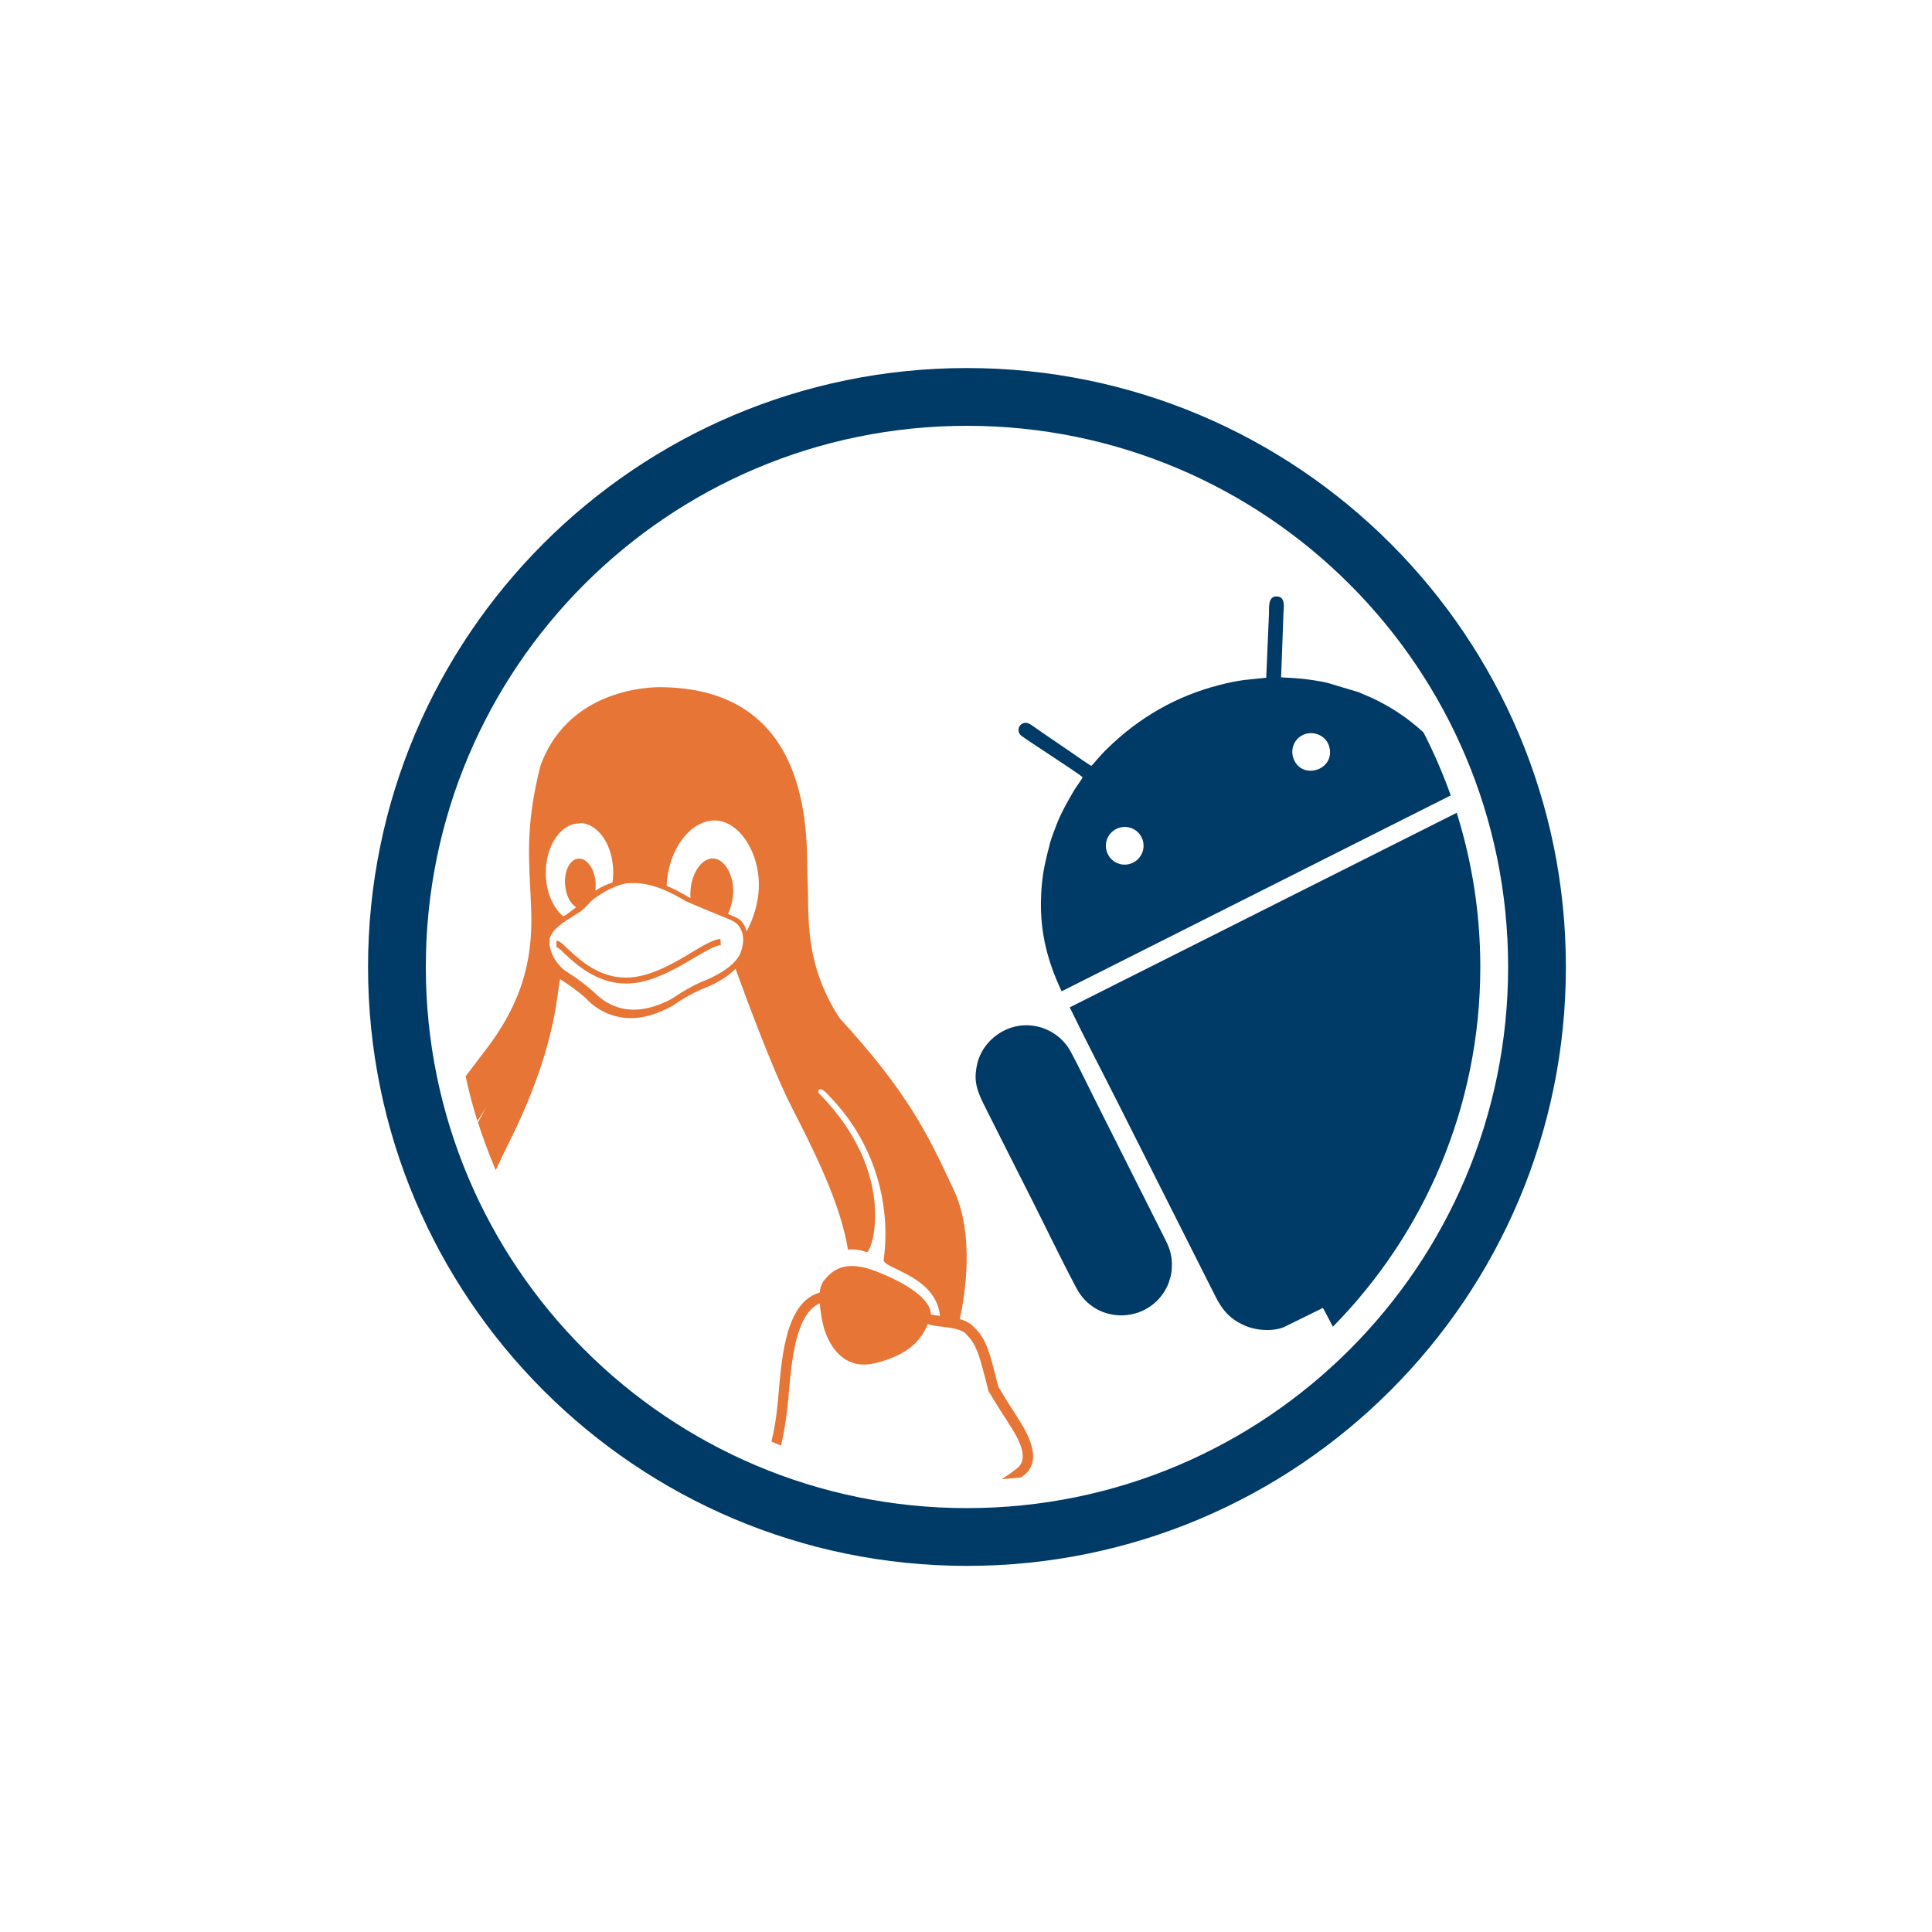 <?xml version="1.0" encoding="UTF-8"?> <svg xmlns="http://www.w3.org/2000/svg" xmlns:xlink="http://www.w3.org/1999/xlink" version="1.1" id="圖層_1" x="0px" y="0px" viewBox="0 0 1000 1000" style="enable-background:new 0 0 1000 1000;" xml:space="preserve"> <style type="text/css"> .st0{display:none;} .st1{display:inline;} .st2{fill:none;stroke:#F56323;stroke-width:8;stroke-miterlimit:10;} .st3{fill:none;stroke:#103770;stroke-width:8;stroke-miterlimit:10;} .st4{fill:#103770;} .st5{fill:none;stroke:#103770;stroke-width:4.985;stroke-miterlimit:10;} .st6{fill:none;stroke:#103770;stroke-width:4.985;stroke-miterlimit:10;} .st7{fill:#FFFFFF;} .st8{fill:#FFFFFF;stroke:#FFFFFF;stroke-width:7;stroke-miterlimit:10;} .st9{fill-rule:evenodd;clip-rule:evenodd;fill:#003A67;} .st10{fill-rule:evenodd;clip-rule:evenodd;fill:#E77536;} </style> <g id="圖層_1_00000004542618039596220060000007170882675049310640_" class="st0"> <g class="st1"> <path class="st2" d="M426.4,327.1l178.7,29.5c16.3,2.9,29.4,18.4,29.4,34.7v237.5"></path> <path class="st3" d="M483.9,290.6l172.6,30c16.3,2.9,29.4,18.4,29.4,34.6v260.6c0,8.2-3.3,14.9-8.7,19.3l-103,71.7"></path> <path class="st3" d="M396.3,294.8L281,347"></path> <path class="st3" d="M709.9,522.2c60.7-36.2,71.7-80,71.7-80c9.8-35.1,8.7-75.6-8.6-111.8c-23.9-50-58.3-78.9-119.3-83.3 c-30.8-2.2-77.7,18.8-77.7,18.8l-45.5,24.6"></path> <line class="st3" x1="581.8" y1="598.9" x2="581.8" y2="598.9"></line> <path class="st3" d="M306.6,657.2l-8.6-1.9c-32.3-7.3-28.7-54-28.7-54l-7.1-187.4v-42.8c0-16.3,13.1-27.1,29.4-24.2l260.7,46.2 c16.3,2.9,29.4,18.4,29.4,34.6v260.6c0,16.3-13.1,27.1-29.4,24.2l-175.1-37.8"></path> <path class="st4" d="M369.3,574l-1.3-33.2V521c0-7.5,6.1-12.5,13.6-11.2l51.1,9.4c7.5,1.3,13.6,8.5,13.6,16l2.4,117.8 c0,7.5-6.1,12.5-13.6,11.2l-31.8-7.4l-13.3-3l36-21.3c0,0,9.2-17.6-2.9-38.2s-29.8-15.8-29.8-15.8l-23.8,12.1L369.3,574z"></path> <ellipse transform="matrix(0.953 -0.304 0.304 0.953 -179.655 134.434)" class="st5" cx="341.2" cy="643.2" rx="25.9" ry="34.3"></ellipse> <path class="st6" d="M345.5,669.6c-9,0-18.3-8.7-22.2-20.7c-4.5-14-0.1-28.5,9.6-31.5c1.3-0.4,2.6-0.6,3.9-0.6 c9,0,18.4,8.7,22.2,20.8c4.5,14,0.1,28.5-9.6,31.5C348.2,669.4,346.8,669.6,345.5,669.6z"></path> <path class="st4" d="M340.2,617.1c-2.2,6.8-2.1,14.1,0.2,20.9c3.4,10.5,11,18.5,18.8,20.3c2.2-6.8,2.1-14.1-0.2-20.9 C355.7,627,348.1,619,340.2,617.1z"></path> <line class="st6" x1="328.1" y1="611.5" x2="435.1" y2="557.4"></line> <line class="st6" x1="354.4" y1="674.8" x2="440.2" y2="624.1"></line> <path class="st4" d="M697.4,632.8c12.7,4.6,25.3,10.2,36.7,18.5c5.9,4.1,11,9.3,15,15.3c2.1,3.2,3.7,6.8,4.6,10.5 c0.2,1,0.4,1.9,0.6,2.9l0.2,3c0.1,2,0,4-0.3,6c-0.7,3.9-2,7.7-4,11.1c-1.9,3.3-4.1,6.4-6.7,9.1c-4.9,5.3-10.5,9.9-16.6,13.8 c-5.9,3.8-12.1,7.2-18.5,10.1c-6.3,3-12.8,5.5-19.2,8c-12.9,4.7-26.1,8.5-39.5,11.5c-13.3,3.1-26.7,5.5-40.2,7.5 c-26.9,3.7-54,5.9-81.2,6.3c-27.2,0.4-54.3-0.7-81.4-3.3c-13.6-1.4-27.1-3.2-40.4-5.3c-6.7-1.1-13.3-2.3-20-3.6s-13.4-2.9-20-4.5 c-26.5-6.6-52.8-15.1-77-28.8c-6.1-3.5-11.9-7.5-17.3-12c-5.6-4.5-10.4-10-14.2-16.1c-4-6.3-5.6-13.9-4.4-21.4 c1.5-7,5.2-13.4,10.5-18.2c-4.4,5.3-7.9,11.7-8.5,18.6c-0.6,6.7,1.4,13.5,5.4,18.9s8.8,10.1,14.2,13.9c5.4,3.9,11.2,7.3,17.2,10.2 c12,5.9,24.5,10.7,37.4,14.5c12.8,3.8,25.7,7.1,38.9,9.8c26.2,5.2,52.8,8.9,79.4,10.9c26.7,2.2,53.4,3,80.1,2.5 c26.7-0.3,53.4-2.1,79.9-5.4c26.5-3.1,52.6-8.5,78.2-16.2c12.7-3.9,24.9-9.1,36.5-15.5c5.7-3.2,10.9-7.1,15.7-11.6 c4.6-4.2,8-9.7,9.6-15.8c1.3-6.3,0.1-12.8-3.2-18.2c-3.4-5.8-7.7-10.9-12.9-15.2c-5.1-4.4-10.7-8.4-16.5-11.8 C709.5,639,703.5,635.9,697.4,632.8z"></path> <path class="st4" d="M725.1,589.4c10.4,2.9,20.7,6.2,30.9,9.8c10.2,3.8,20.3,8.1,30,13c9.9,5,19.2,10.9,27.9,17.8 c8.7,7,16.8,15.4,22.3,26c2.8,5.4,4.5,11.4,5.1,17.4c0.5,6.2-0.1,12.4-2,18.3c-1.8,5.7-4.6,11.2-8,16.1 c-3.3,4.8-7.1,9.2-11.3,13.3c-8.2,7.8-17.3,14.5-27.1,20.2c-9.5,5.6-19.4,10.7-29.5,15.1c-10,4.4-20.3,8.3-30.7,11.8 s-20.8,6.6-31.3,9.4c-21.1,5.5-42.4,10-63.8,13.5c-42.8,6.7-86,10.3-129.3,10.8c-43.3,0.6-86.6-1.9-129.6-7.2 c-21.5-2.8-42.9-6.5-64.1-11.1c-10.6-2.4-21.2-5-31.7-7.9s-20.9-6.3-31.2-9.9s-20.4-7.8-30.4-12.4c-10.1-4.6-19.8-9.9-29.1-15.9 c-9.6-6.1-18.3-13.4-26.1-21.8c-4-4.3-7.4-9.1-10.2-14.3c-1.4-2.6-2.7-5.4-3.7-8.2c-1-2.9-1.7-5.9-2.2-8.9 c-0.9-6.1-0.5-12.2,1.1-18.2c0.8-2.9,1.8-5.7,3.1-8.4c1.2-2.7,2.7-5.2,4.3-7.7c6.5-9.3,14.6-17.3,24-23.7 c18.1-12.8,38.3-21.5,58.7-28.5c-10,4.2-19.8,8.9-29.3,14.1c-9.6,5.1-18.7,11-27.3,17.7c-8.3,6.7-16.3,14.4-21.8,23.5 c-1.4,2.2-2.6,4.6-3.6,7c-1.1,2.4-1.9,4.9-2.4,7.5c-1.2,5.1-1.3,10.4-0.3,15.5c0.5,2.5,1.2,5,2.1,7.4c1,2.4,2.1,4.8,3.4,7 c2.7,4.5,5.9,8.7,9.6,12.4c7.5,7.5,15.9,14.1,25,19.5c18.2,11,38.1,19.2,58.4,25.8c40.6,13.1,82.8,21.3,125.2,26.2 c42.4,5,85.2,7.2,127.9,6.5c42.7-0.3,85.4-3.7,127.7-9.9c21.1-3.2,42.1-7.2,62.8-12.3c20.7-5,41.1-11.5,60.9-19.4 c9.9-4,19.5-8.6,28.8-13.8c9.3-5.1,17.9-11.2,25.9-18.2c3.9-3.5,7.5-7.4,10.6-11.6c3.2-4.1,5.7-8.7,7.4-13.6 c1.7-4.8,2.4-9.9,2.2-15c-0.4-5.2-1.6-10.3-3.8-15c-4.4-9.5-11.7-17.8-19.7-24.9c-8.2-7-17.1-13.2-26.5-18.5s-19.1-10.1-29-14.4 C745.5,596.8,735.4,592.9,725.1,589.4z"></path> <path class="st7" d="M450.8,325.1c12.5,17,25.2,34.5,28.9,55.5c8.7,50-60.1,86.8-95.3,48.9c-10.6-11.6-16.5-26.8-16.5-42.5 c0.1-11.8,4.1-22.7,9.8-32.9l0.1-0.2c0.8-2,46.3-65.4,46.3-65.4c1.8,0,5.1,6.3,6,7.5c3.6,5,7.2,10.1,10.7,15.2 C444,315.8,447.4,320.5,450.8,325.1z"></path> <path class="st7" d="M477.5,332.9c5.5,7.5,11.2,15.3,12.8,24.6c3.8,22.2-26.6,38.5-42.2,21.6c-4.7-5.1-7.3-11.8-7.4-18.8 c0.2-5.2,1.7-10.2,4.3-14.6v-0.1c0.4-0.9,20.5-29,20.5-29c0.8,0,2.3,2.8,2.7,3.3c1.6,2.2,3.2,4.5,4.8,6.8S476,330.9,477.5,332.9z"></path> <path class="st8" d="M425,283c0.9,0.9,1.8,1.8,2.6,2.9c8.4,12.4,16.8,24.9,25.2,37.4c0.3,0.4,0.6,0.9,1,1.4 c2.6-3.8,5-7.4,7.5-11.1c0.3-0.5,0.7-1,1-1.5c0.8-1.7,2.8-2.4,4.4-1.6c0.7,0.3,1.2,0.9,1.6,1.6c2.5,3.7,5,7.4,7.5,11.1l13.6,20.2 c7.9,11.5,6.4,27-3.5,36.8c-1,0.9-1.4,2.2-1.2,3.5c1.7,14.9-2.4,30-11.5,42c-11,14.8-25.7,23.3-44.1,24.9 c-30.8,2.9-58.8-17.8-65.1-48.1c-3.7-16.2-0.4-33.3,9.1-46.9c15.7-23.4,31.4-46.7,47.2-69.9c0.8-1,1.7-1.9,2.6-2.7L425,283 L425,283z M424,292.3l-1.1,1.6c-14.4,21.3-28.6,42.7-43.1,64c-8.6,12-12,27-9.4,41.5c4.7,28.1,32.1,48.6,60.5,44.5 c22.6-3.3,37.7-16.1,45.2-37.7c2.2-6.5,3.1-13.4,2.5-20.2l-2,0.7c-14.9,6.1-31.9-1-38-15.9c-3.7-9-2.7-19.3,2.8-27.3 c2.6-3.9,5.3-7.8,7.9-11.7c0.7-0.8,0.7-1.9,0-2.6c-8-11.9-16-23.7-24-35.6C424.6,293.2,424.3,292.7,424,292.3L424,292.3z M465.3,319.6c-0.2,0.2-0.3,0.4-0.5,0.6c-6.2,9.2-12.5,18.4-18.6,27.7c-2.8,4.3-4,9.4-3.3,14.4c1.4,12.4,12.6,21.3,25,19.9 s21.3-12.6,19.9-25c-0.4-3.6-1.7-7-3.7-10.1c-5.9-8.7-11.8-17.5-17.7-26.2c-0.3-0.5-0.6-1-1-1.4L465.3,319.6z"></path> <path class="st8" d="M376.5,390.6c0-9.3,2.9-18.3,8.2-25.9c1.5-2.2,3.4-2.8,5.1-1.6s1.8,3.1,0.3,5.3c-11.5,16.2-8.7,38.5,6.4,51.4 c3.9,3.3,8.3,5.8,13.2,7.4c1.7,0.4,2.8,1.8,2.8,3.5c-0.2,1.8-1.9,3.2-3.7,3c-0.4,0-0.7-0.2-1.1-0.3 C389.2,427.4,376.6,410.1,376.5,390.6L376.5,390.6z"></path> <path class="st8" d="M419.3,436.5c-1.8,0-3.3-1.4-3.3-3.2c0-1.8,1.4-3.3,3.2-3.3s3.3,1.4,3.3,3.2l0,0l0,0 C422.6,435,421.1,436.4,419.3,436.5L419.3,436.5z"></path> <path class="st8" d="M446.8,359.1c0.6-2.4,1.1-4.8,1.8-7c0.5-1.7,2.2-2.6,3.9-2.1l0,0l0.3,0.1c1.7,0.7,2.5,2.6,1.9,4.2v0.1 c-2,6.2-0.9,9.8,4.1,14.1c1.5,1,1.9,3.1,0.8,4.6c-1,1.5-3.1,1.9-4.6,0.8l0,0l-0.2-0.1C450,370.3,447.1,364.9,446.8,359.1z"></path> <path class="st8" d="M468.6,374.1c0.1,1.8-1.2,3.4-3,3.5s-3.4-1.2-3.5-3c0-0.1,0-0.2,0-0.3c0-0.1,0-0.3,0-0.4l0,0 c-0.1-1.8,1.2-3.4,3-3.5s3.4,1.2,3.5,3c0,0.1,0,0.2,0,0.3C468.7,373.9,468.7,374,468.6,374.1z"></path> <path class="st4" d="M425,283c0.9,0.9,1.8,1.8,2.6,2.9c8.4,12.4,16.8,24.9,25.2,37.4c0.3,0.4,0.6,0.9,1,1.4 c2.6-3.8,5-7.4,7.5-11.1c0.3-0.5,0.7-1,1-1.5c0.8-1.7,2.8-2.4,4.4-1.6c0.7,0.3,1.2,0.9,1.6,1.6c2.5,3.7,5,7.4,7.5,11.1l13.6,20.2 c7.9,11.5,6.4,27-3.5,36.8c-1,0.9-1.4,2.2-1.2,3.5c1.7,14.9-2.4,30-11.5,42c-11,14.8-25.7,23.3-44.1,24.9 c-30.8,2.9-58.8-17.8-65.1-48.1c-3.7-16.2-0.4-33.3,9.1-46.9c15.7-23.4,31.4-46.7,47.2-69.9c0.8-1,1.7-1.9,2.6-2.7L425,283 L425,283z M424,292.3l-1.1,1.6c-14.4,21.3-28.6,42.7-43.1,64c-8.6,12-12,27-9.4,41.5c4.7,28.1,32.1,48.6,60.5,44.5 c22.6-3.3,37.7-16.1,45.2-37.7c2.2-6.5,3.1-13.4,2.5-20.2l-2,0.7c-14.9,6.1-31.9-1-38-15.9c-3.7-9-2.7-19.3,2.8-27.3 c2.6-3.9,5.3-7.8,7.9-11.7c0.7-0.8,0.7-1.9,0-2.6c-8-11.9-16-23.7-24-35.6C424.6,293.2,424.3,292.7,424,292.3L424,292.3z M465.3,319.6c-0.2,0.2-0.3,0.4-0.5,0.6c-6.2,9.2-12.5,18.4-18.6,27.7c-2.8,4.3-4,9.4-3.3,14.4c1.4,12.4,12.6,21.3,25,19.9 s21.3-12.6,19.9-25c-0.4-3.6-1.7-7-3.7-10.1c-5.9-8.7-11.8-17.5-17.7-26.2c-0.3-0.5-0.6-1-1-1.4L465.3,319.6z"></path> <path class="st4" d="M376.5,390.6c0-9.3,2.9-18.3,8.2-25.9c1.5-2.2,3.4-2.8,5.1-1.6s1.8,3.1,0.3,5.3c-11.5,16.2-8.7,38.5,6.4,51.4 c3.9,3.3,8.3,5.8,13.2,7.4c1.7,0.4,2.8,1.8,2.8,3.5c-0.2,1.8-1.9,3.2-3.7,3c-0.4,0-0.7-0.2-1.1-0.3 C389.2,427.4,376.6,410.1,376.5,390.6L376.5,390.6z"></path> <path class="st4" d="M419.3,436.5c-1.8,0-3.3-1.4-3.3-3.2c0-1.8,1.4-3.3,3.2-3.3s3.3,1.4,3.3,3.2l0,0l0,0 C422.6,435,421.1,436.4,419.3,436.5L419.3,436.5z"></path> <path class="st4" d="M446.8,359.1c0.6-2.4,1.1-4.8,1.8-7c0.5-1.7,2.2-2.6,3.9-2.1l0,0l0.3,0.1c1.7,0.7,2.5,2.6,1.9,4.2v0.1 c-2,6.2-0.9,9.8,4.1,14.1c1.5,1,1.9,3.1,0.8,4.6c-1,1.5-3.1,1.9-4.6,0.8l0,0l-0.2-0.1C450,370.3,447.1,364.9,446.8,359.1z"></path> <path class="st4" d="M468.6,374.1c0.1,1.8-1.2,3.4-3,3.5s-3.4-1.2-3.5-3c0-0.1,0-0.2,0-0.3c0-0.1,0-0.3,0-0.4l0,0 c-0.1-1.8,1.2-3.4,3-3.5s3.4,1.2,3.5,3c0,0.1,0,0.2,0,0.3C468.7,373.9,468.7,374,468.6,374.1z"></path> <path class="st7" d="M374.5,489c7.2,4.7,14.5,9.5,18.9,17c10.5,17.8-10.4,41.5-29.2,32.2c-5.7-2.9-10-7.8-12.3-13.8 c-1.5-4.5-1.8-9.2-1-13.9v-0.1c0-0.9,8.2-31.5,8.2-31.5c0.6-0.2,2.8,1.7,3.3,2c2.1,1.3,4.2,2.8,6.3,4.2S372.4,487.7,374.5,489z"></path> <path class="st4" d="M358.8,515.8c0-4,1.2-7.9,3.5-11.2c0.7-0.9,1.5-1.2,2.2-0.7s0.8,1.3,0.1,2.3c-5,7-3.8,16.7,2.8,22.3 c1.7,1.4,3.6,2.5,5.7,3.2c0.7,0.1,1.2,0.8,1.2,1.5c-0.1,0.8-0.8,1.4-1.6,1.3l0,0c-0.2,0-0.3-0.1-0.5-0.1 C364.3,531.8,358.8,524.3,358.8,515.8L358.8,515.8z"></path> <path class="st4" d="M377.4,535.6c-0.7,0-1.3-0.6-1.3-1.3l0,0v-0.1c0-0.8,0.7-1.3,1.4-1.3l0,0c0.8-0.1,1.5,0.5,1.5,1.3 c0.1,0.8-0.5,1.5-1.3,1.5C377.7,535.6,377.6,535.6,377.4,535.6L377.4,535.6L377.4,535.6z"></path> </g> </g> <g> <path class="st9" d="M500.5,190.5c171.2,0,310,138.8,310,310c0,171.2-138.8,310-310,310c-171.2,0-310-138.8-310-310 C190.5,329.3,329.3,190.5,500.5,190.5L500.5,190.5z M500.5,220.4c-154.7,0-280.1,125.4-280.1,280.1 c0,154.7,125.4,280.1,280.1,280.1c154.7,0,280.1-125.4,280.1-280.1C780.6,345.8,655.2,220.4,500.5,220.4z"></path> <path class="st10" d="M526.3,733.2v-0.1c-3.5-5.3-8.4-13.4-9.5-15.2c-0.6-2.3-1.2-4.4-1.7-6.6c-2.5-9.8-4.7-18.4-10.4-23.8 c-2.1-2.4-4.9-4-7.9-4.7c2.6-11.9,7.8-43.3-3-66.6C480.2,587,470.3,566,434.6,527c-19.1-29.1-15.7-55-16.6-72.1 c-0.9-17.1,5.5-97.6-74.5-99.2c0,0-47.8-2.6-63.7,40.4c-8.5,33.2-5.7,51-4.9,73.6c0.9,22.6-2.3,46.1-23.5,73.7 c-3.1,4.1-6.6,8.7-10.4,13.7c1.7,7.8,3.7,15.6,6.1,23.1c1.4-2.2,2.9-4.5,4.5-6.9c0,0-1.7,2.9-4.2,7.7c2.7,8.4,5.8,16.7,9.2,24.7 c1.9-4.2,4-8.6,6.3-13.2c24.6-48.9,25-76,27-85.7c4.5,2.8,8.9,6,12.9,9.5l0.7,0.7c5.9,6.3,14.2,9.9,22.8,10c6,0,13.1-1.6,21.6-6.3 l0.2-0.1c4.7-3.3,9.7-6.2,14.9-8.5c1-0.4,11.4-4,17.7-10.7c4.4,12.1,18.8,51.4,28.4,70.3c11.4,22.4,25.8,50.3,29.8,75.1 c0.7-0.1,1.5-0.1,2.2-0.1c2.6,0,5.1,0.5,7.5,1.4c2.4,1,16.8-39.9-24.5-82c0,0-1.3-1.2,0-2.2c1.3-1,4.2,2.4,5.7,4 c18.3,19,28.5,44.3,28.5,70.7c0,4.5-0.3,9-0.9,13.5c-0.6,4.5,27.2,8.2,29.1,29l0,0c-1.6-0.1-3.2-0.4-4.7-0.8 c0-7.8-12.3-16-27.9-22.1c-17.1-6.8-23.6-0.3-27.8,5.1c-1.1,1.7-1.7,3.7-1.8,5.7c-17.1,4.9-19.5,31.5-21.2,51 c-0.3,3-0.5,5.9-0.8,8.4c-0.6,6-1.6,11.9-3,17.8c1.7,0.7,3.3,1.4,5,2c1.4-6.3,2.5-12.7,3.2-19.1c0.3-2.6,0.6-5.4,0.8-8.5 c1.6-17.3,3.7-40.6,16-46c0.3,3.7,0.9,7.4,1.7,11c0.8,3.6,6.8,24.8,26.9,20c18-4.4,24.1-12.5,27.3-20.2c2.2,0.6,4.5,1,6.7,1.2 c4.8,0.6,11.4,1.3,13.5,4.3l0.2,0.2l0.1,0.2c4.7,4.4,6.6,11.9,9.1,21.5c0.6,2.2,1.2,4.6,1.8,7l0.1,0.4l0.2,0.3 c0,0.1,5.9,9.7,9.8,15.6v0.1c5.7,8.4,11.2,18.8,4.8,23.7l-0.1,0.1c-2.5,2-5.1,3.8-7.8,5.6c3.3-0.2,6.6-0.5,9.9-0.9 c0.4-0.3,0.8-0.6,1.2-0.9C541,755.6,530.3,739.3,526.3,733.2L526.3,733.2z M324,509.1c-15.5-0.1-26.3-10.4-32.2-15.9 c-1.1-1.2-2.4-2.3-3.8-3.1v-3.2c1.8,0.2,3,1.5,4.9,3.3c1.9,1.8,4.4,4.1,7.3,6.5c5.9,4.7,13.8,9.3,23.7,9.3c9.9,0,19.7-4.7,28.3-9.6 c8.6-4.9,15.6-10,20.7-10.4l0.2,3.2c-3.7,0.2-10.9,5-19.6,10C344.8,504,334.7,509.1,324,509.1L324,509.1z M371.8,424.8 c12.8,1.7,23.4,20.4,20.5,39.7c-1,6.5-3.1,12.5-5.9,17.6c-0.8-3.9-3.2-6.3-5.4-7.2c-0.8-0.4-2.2-1-3.8-1.7l-0.4-0.2 c1.2-2.5,2.1-5.4,2.5-8.5c1.4-9.8-3.5-19.3-9.5-20.1c-5.9-0.9-11.9,6.8-12.4,16.9c-0.1,1.2-0.1,2.4,0,3.6c-0.1-0.1-0.2-0.1-0.3-0.2 c-0.5-0.2-1.2-0.6-2.1-1.2c-2.1-1.2-5.6-3.2-9.9-5c0-0.2,0-0.4,0-0.6C346.1,438.2,358.9,423.1,371.8,424.8L371.8,424.8z M301.3,466.5c0.1-0.1,0.2-0.2,0.4-0.3C301.5,466.3,301.4,466.4,301.3,466.5L301.3,466.5z M302.7,465.3L302.7,465.3l0.5-0.4 L302.7,465.3L302.7,465.3z M303.9,464.3L303.9,464.3c0.2-0.2,0.3-0.3,0.5-0.4C304.2,464,304,464.1,303.9,464.3L303.9,464.3z M305.6,462.8L305.6,462.8l0.5-0.4C305.9,462.5,305.8,462.7,305.6,462.8L305.6,462.8z M299.5,468.2l0.6-0.6 c-0.1,0.2-0.3,0.4-0.5,0.6H299.5L299.5,468.2z M301.5,466.3l0.3-0.3c0,0.1,0,0.2-0.1,0.3H301.5L301.5,466.3z M284.4,486.3 c1.1-5.2,7.1-8.9,12.4-12.2c0.4-0.3,0.9-0.5,1.3-0.8c2.3-1.3,4.4-3,6.1-5c1.4-1.6,3-3,4.8-4.2c11.1-7.5,17.1-7,17.3-7l0.4,0 c11.1-0.5,21.8,5.6,26.3,8.2c0.9,0.5,1.7,0.9,2.1,1.2c2.3,1.1,13.5,5.7,20.1,8.4c1.7,0.7,3,1.2,3.8,1.7c3.7,1.5,7.8,7.1,4.4,16.3 c-3.4,9.2-19.6,15-19.8,15.1h-0.1c-5.4,2.4-10.6,5.4-15.5,8.8c-23.7,12.9-36.4,0.8-40.6-3.3c-0.3-0.2-0.5-0.4-0.8-0.7 c-4.2-3.7-8.8-7-13.5-10c-4.9-3.1-9.6-10.9-8.5-16.4L284.4,486.3L284.4,486.3z M300,426c9.6,0,17.4,11.5,17.4,25.6 c0,0.1,0,0.1,0,0.2c0,1.7-0.1,3.3-0.4,5c-3.2,1-6.3,2.5-9.1,4.4c0.1-0.1,0.2-0.1,0.3-0.2c0.1-1,0.1-1.9,0.1-2.9c0-0.4,0-0.9,0-1.3 c-0.5-7.2-4.6-12.7-8.9-12.4c-4.4,0.3-7.5,6.4-6.9,13.6c0.4,5.3,2.7,9.8,5.7,11.6l0,0c-0.2,0.2-1.6,1.2-4.9,3.7 c-0.5,0.4-1.1,0.7-1.7,1c-5.4-4.4-9.1-12.8-9.1-22.5c0-14.2,7.8-25.6,17.4-25.6L300,426L300,426z M299.9,509.4l0.5-0.4 C300.2,509.2,300,509.3,299.9,509.4L299.9,509.4z"></path> <g> <path class="st9" d="M665.8,686.3l18.9-9.3c0.3,0.3,2.4,4.3,5.2,9.7c47.2-47.9,76.3-113.7,76.3-186.2c0-27.8-4.3-54.6-12.2-79.8 L553.7,521.4c8,16.6,16.8,33.3,25.1,49.8l50.3,99.8c3.9,7.7,8,12.1,15.7,15.3C650.5,688.8,660.2,689.4,665.8,686.3z"></path> <path class="st9" d="M687.9,386.1c3.9,12.4-14.4,18.3-18.5,6.2c-1.6-4.7,0.6-10.6,6.3-12.4C680.2,378.5,686.1,380.6,687.9,386.1 L687.9,386.1z M573.9,443c-3-4.9-1.3-10.8,3.1-13.5c4.9-3,10.9-1.2,13.5,3.2c2.9,4.8,1.1,10.8-3.3,13.4 C582.4,449,576.6,447.3,573.9,443L573.9,443z M560.4,402.3c-0.4,1-3.1,4.6-3.9,5.9c-3.1,5.1-7.4,12.7-9.5,18.3 c-1.3,3.5-2.4,6-3.4,9.5c-0.2,0.6-0.3,1-0.4,1.6c-2.8,10.6-4.2,17.4-4.4,28.9c-0.3,16.5,3.4,31.1,10.7,46.6l201.4-101.4 c-4-11.2-8.7-22.1-14.1-32.6c-8.5-7.8-17.3-13.5-27-18c-2.2-1-4.2-1.7-6.2-2.7l-16.3-4.9c-1.2-0.3-2.1-0.5-3.3-0.7 c-4.9-0.9-8.6-1.4-13.7-1.8l-7.2-0.4l1.2-32.7c0.1-3.5,1.3-9.1-3.5-9.2c-4.5-0.1-3.9,5.4-4,9.2l-1.4,32.9l-11.7,1.2 c-4.1,0.6-8.2,1.4-12.3,2.5c-22.5,5.7-41.9,16.9-58.4,33.1c-1.5,1.4-2.7,2.8-4.1,4.3c-1.3,1.4-2.7,3.3-4,4.5c-0.9-0.3-7.7-5.1-9-6 l-18-12.3c-2-1.4-5.2-4-6.9-4c-3.5,0-5.2,4.2-2.5,6.6C532.1,383.5,557.6,399.8,560.4,402.3z"></path> <path class="st9" d="M518.1,534.3c-7.1,4.2-10.9,10.6-12.2,15.9c-1.7,7.4-1.3,12.2,3.1,21c8,15.9,16,31.9,24.1,47.8 c8,15.8,15.8,32.2,24.1,47.8c10.2,19.3,37.6,18.4,46.9-0.9c0.8-1.6,1.1-2.9,1.6-4.5c0.8-2.4,1.1-6.5,0.7-9.8 c-0.5-4.4-1.8-7.1-3.9-11.3l-36-71.6c-4-7.9-7.9-16.2-12.1-24C547.7,531.9,531.3,526.5,518.1,534.3z"></path> </g> </g> </svg> 